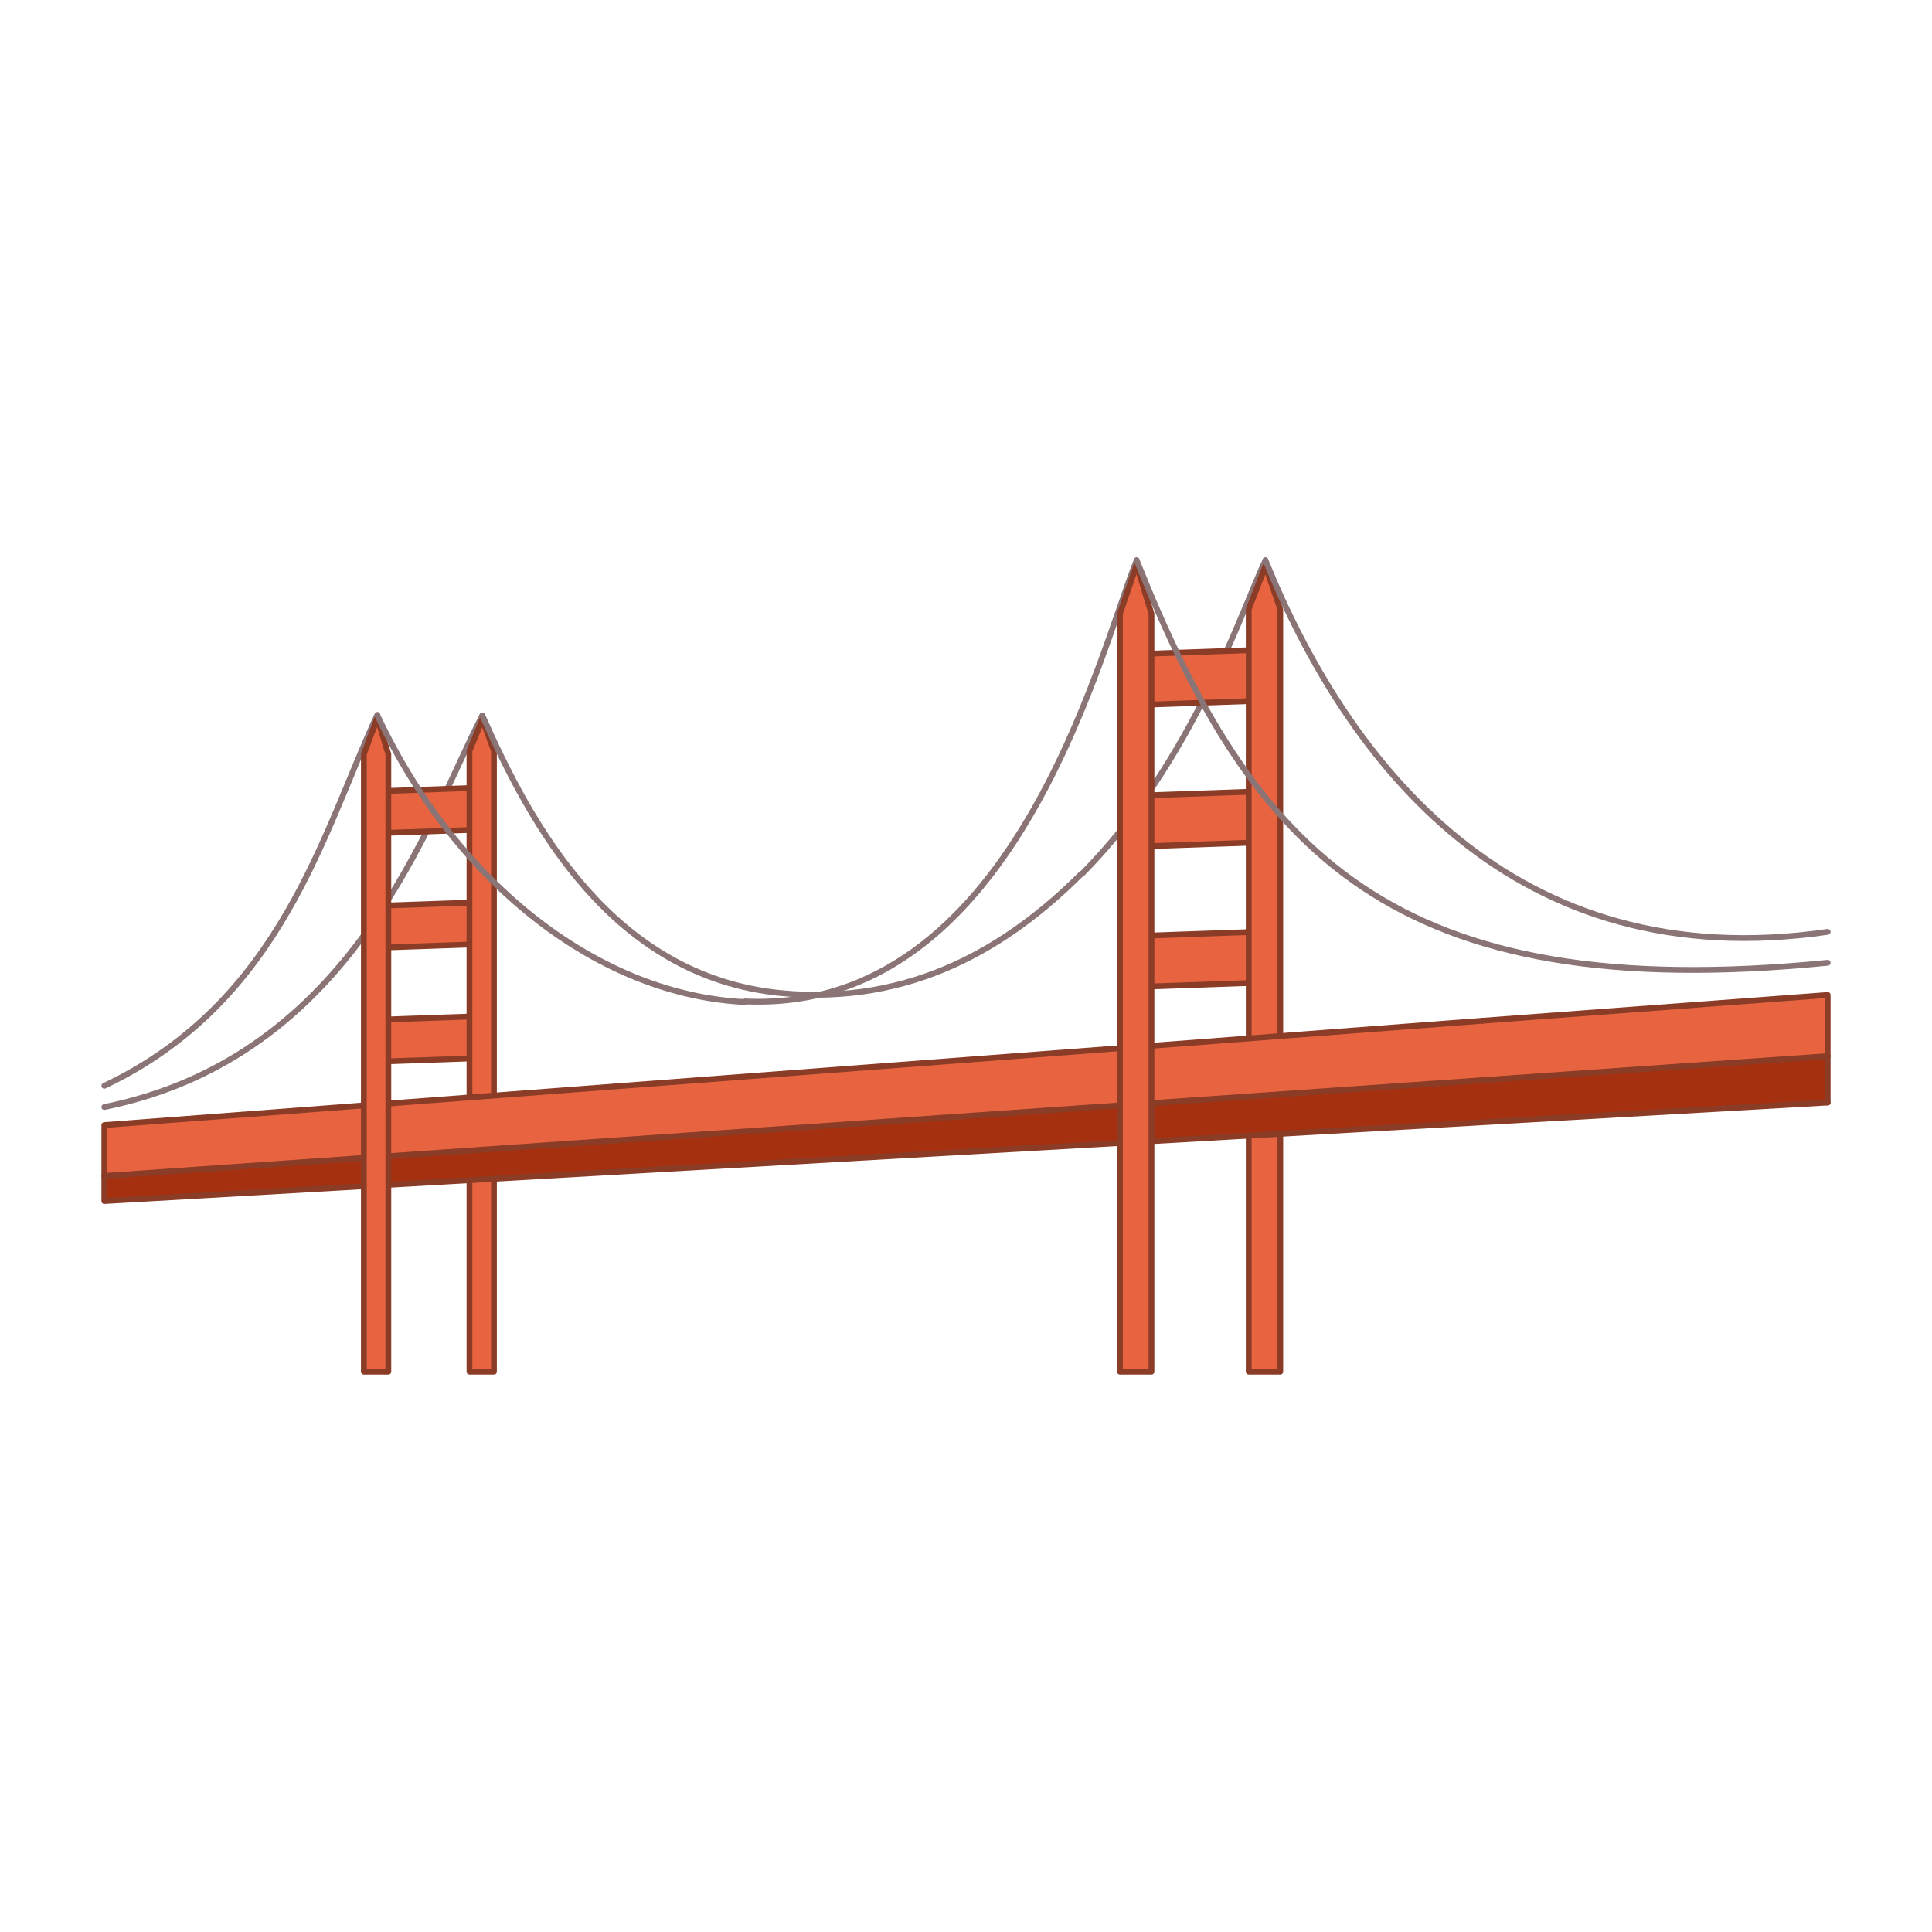 <svg viewBox="0 0 300 300" version="1.1" xmlns="http://www.w3.org/2000/svg" id="Layer_1">
  
  <defs>
    <style>
      .st0 {
        stroke: #8a7475;
      }

      .st0, .st1 {
        fill: none;
        stroke-linecap: round;
        stroke-linejoin: round;
        stroke-width: .9px;
      }

      .st1 {
        stroke: #8a3c27;
      }

      .st2 {
        fill: #e86440;
      }

      .st3 {
        fill: #a5300f;
      }
    </style>
  </defs>
  <g>
    <path d="M16.2,168.6c27.6-13.1,34-39.6,42.4-57.6" class="st0"></path>
    <path d="M16.2,171.9c38.9-7.9,50.3-44.7,58.7-60.8" class="st0"></path>
  </g>
  <path d="M115.7,155.5c41.5,1.9,54.9-53.7,60.8-68.5" class="st0"></path>
  <path d="M168,135.7c17.2-17.3,25-41.4,28.5-48.7" class="st0"></path>
  <g>
    <rect transform="translate(-3.6 6.6) rotate(-2)" height="7.9" width="19.5" y="101.2" x="176.7" class="st2"></rect>
    <rect transform="translate(-3.6 6.6) rotate(-2)" height="7.9" width="19.5" y="101.2" x="176.7" class="st1"></rect>
  </g>
  <g>
    <rect transform="translate(-4.3 6.6) rotate(-2)" height="7.9" width="19.5" y="123.2" x="176.7" class="st2"></rect>
    <rect transform="translate(-4.3 6.6) rotate(-2)" height="7.9" width="19.5" y="123.2" x="176.7" class="st1"></rect>
  </g>
  <g>
    <rect transform="translate(-5.1 6.6) rotate(-2)" height="7.9" width="19.5" y="145" x="176.7" class="st2"></rect>
    <rect transform="translate(-5.1 6.6) rotate(-2)" height="7.9" width="19.5" y="145" x="176.7" class="st1"></rect>
  </g>
  <g>
    <polygon points="193.9 213 193.9 94.6 196.5 87.9 198.8 94.6 198.8 213 193.9 213" class="st2"></polygon>
    <polygon points="193.9 213 193.9 94.6 196.5 87.9 198.8 94.6 198.8 213 193.9 213" class="st1"></polygon>
  </g>
  <g>
    <rect transform="translate(-5 2.4) rotate(-2)" height="6.5" width="16.5" y="140.4" x="58.2" class="st2"></rect>
    <rect transform="translate(-5 2.4) rotate(-2)" height="6.5" width="16.5" y="140.4" x="58.2" class="st1"></rect>
  </g>
  <g>
    <rect transform="translate(-5.6 2.4) rotate(-2)" height="6.5" width="16.5" y="158.1" x="58.2" class="st2"></rect>
    <rect transform="translate(-5.6 2.4) rotate(-2)" height="6.5" width="16.5" y="158.1" x="58.2" class="st1"></rect>
  </g>
  <g>
    <rect transform="translate(-4.4 2.4) rotate(-2)" height="6.5" width="16.5" y="122.6" x="58.2" class="st2"></rect>
    <rect transform="translate(-4.4 2.4) rotate(-2)" height="6.5" width="16.5" y="122.6" x="58.2" class="st1"></rect>
  </g>
  <g>
    <polygon points="72.9 213 72.9 116.6 74.9 111.7 76.7 116.6 76.7 213 72.9 213" class="st2"></polygon>
    <polygon points="72.9 213 72.9 116.6 74.9 111.7 76.7 116.6 76.7 213 72.9 213" class="st1"></polygon>
  </g>
  <polygon points="16.2 186.5 16.2 174.7 283.8 154.5 283.8 171.2 16.2 186.5" class="st2"></polygon>
  <polygon points="283.8 164 283.8 171.2 16.2 186.5 16.2 182.6 283.8 164" class="st3"></polygon>
  <polyline points="283.8 171.2 16.2 186.5 16.2 174.7 230.2 158.5" class="st1"></polyline>
  <line y2="182.6" x2="16.2" y1="164" x1="283.8" class="st1"></line>
  <g>
    <polygon points="173.9 213 173.9 95.3 176.5 87.7 178.8 95.3 178.8 213 173.9 213" class="st2"></polygon>
    <polygon points="173.9 213 173.9 95.3 176.5 87.7 178.8 95.3 178.8 213 173.9 213" class="st1"></polygon>
  </g>
  <g>
    <polygon points="56.5 213 56.5 117.1 58.6 111.5 60.3 117.1 60.3 213 56.5 213" class="st2"></polygon>
    <polygon points="56.5 213 56.5 117.1 58.6 111.5 60.3 117.1 60.3 213 56.5 213" class="st1"></polygon>
  </g>
  <path d="M58.6,111.1c12.6,26.7,34.8,43.4,57.1,44.5" class="st0"></path>
  <path d="M74.9,111.1c7.5,17,20.2,40.5,46.3,43.1,20.4,2,35.5-7.3,46.7-18.5" class="st0"></path>
  <polyline points="230.2 158.5 283.8 154.5 283.8 171.2" class="st1"></polyline>
  <g>
    <path d="M176.5,87c18.1,45.3,39.6,69.2,107.3,62.5" class="st0"></path>
    <path d="M196.5,87c12.8,31.5,38.4,64.8,87.3,57.7" class="st0"></path>
  </g>
</svg>